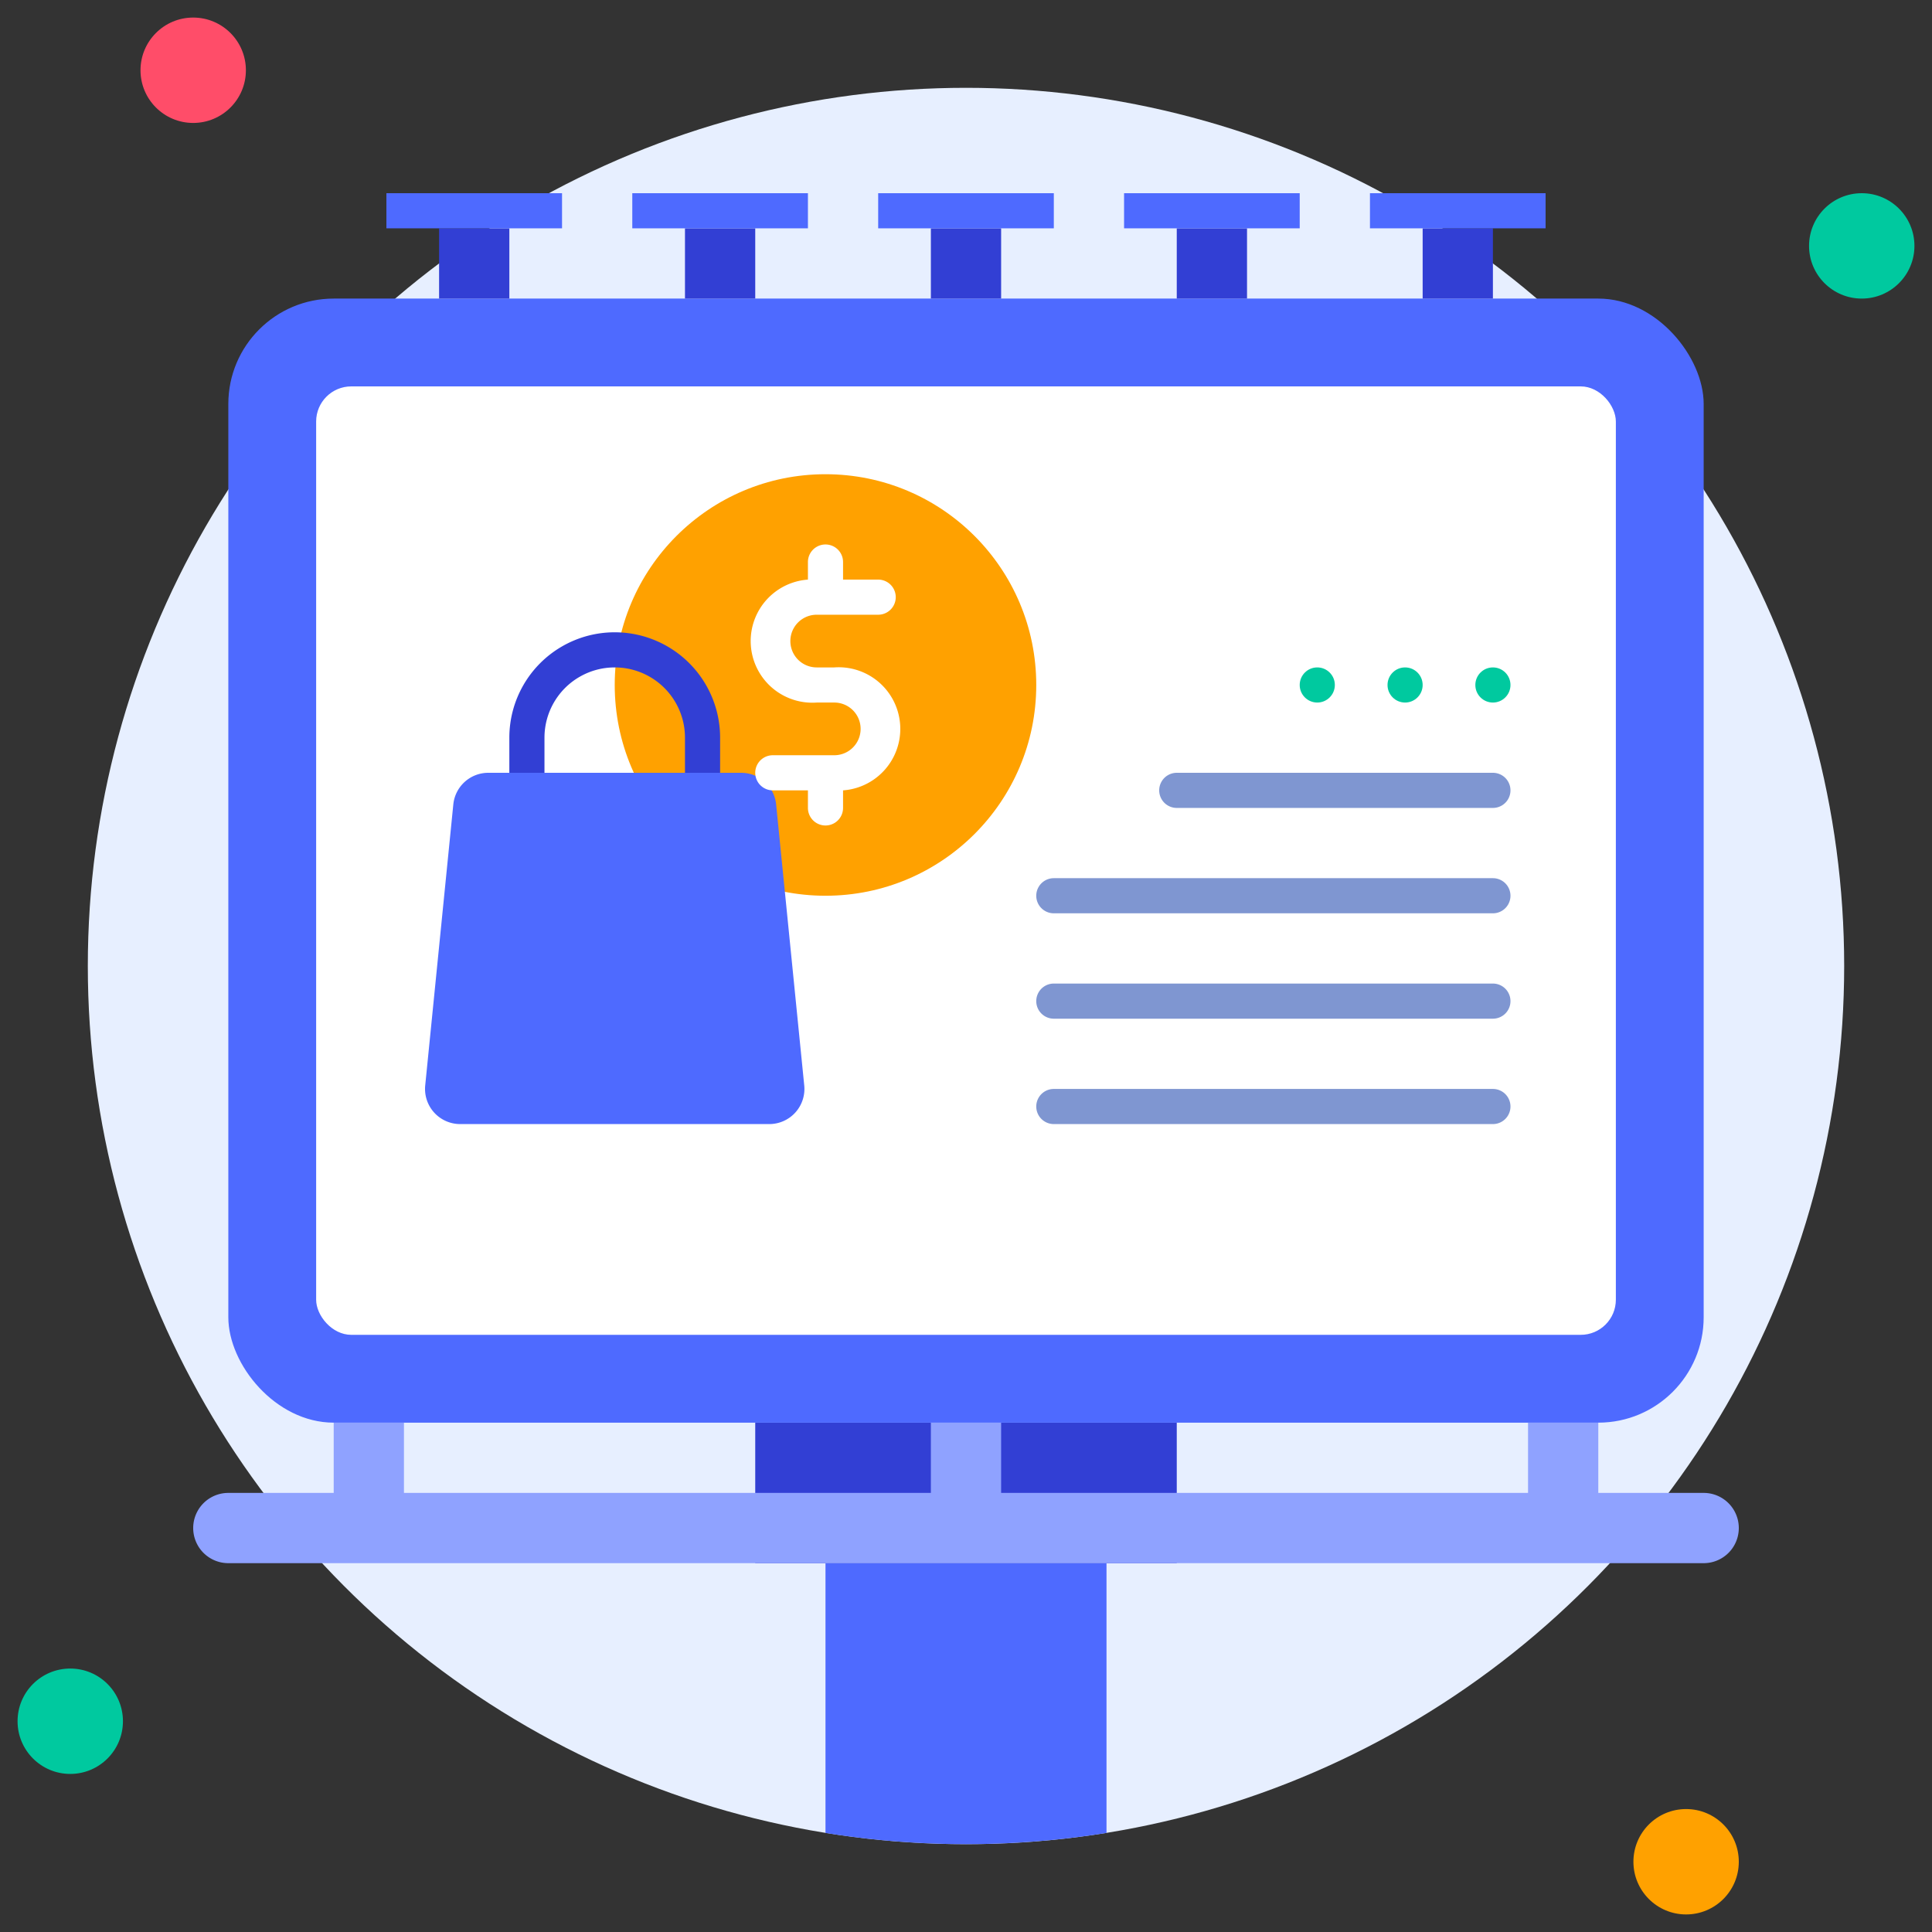 <svg xmlns="http://www.w3.org/2000/svg" viewBox="0 0 110 110"><rect x="0" y="0" width="110" height="110" fill="#333333" stroke="none"/><defs><style>.cls-1{fill:#e7efff;}.cls-2{fill:#ff4d69;}.cls-3{fill:#00c99f;}.cls-4{fill:#ffa100;}.cls-5{fill:#323fd4;}.cls-6{fill:#4e6aff;}.cls-7{fill:#fff;}.cls-8{fill:#8fa2ff;}.cls-9{fill:#7f96d1;}</style></defs><title>20. Billboard</title><g id="_20._Billboard" data-name="20. Billboard"><circle class="cls-1" cx="55" cy="55" r="50"/><circle class="cls-2" cx="11" cy="4" r="3"/><circle class="cls-3" cx="106" cy="14" r="3"/><circle class="cls-4" cx="96" cy="106" r="3"/><circle class="cls-3" cx="4" cy="98" r="3"/><rect class="cls-5" x="43" y="81" width="24" height="8"/><rect class="cls-6" x="13" y="17" width="84" height="64" rx="6"/><rect class="cls-7" x="18" y="22" width="74" height="54" rx="2"/><path class="cls-6" d="M63,89v15.36a50.51,50.51,0,0,1-16,0V89Z"/><path class="cls-8" d="M91,85V81H87v4H57V81H53v4H23V81H19v4H13a2,2,0,0,0,0,4H97a2,2,0,0,0,0-4Z"/><rect class="cls-5" x="25" y="13" width="4" height="4"/><rect class="cls-6" x="22" y="11" width="10" height="2"/><rect class="cls-5" x="39" y="13" width="4" height="4"/><rect class="cls-6" x="36" y="11" width="10" height="2"/><rect class="cls-5" x="53" y="13" width="4" height="4"/><rect class="cls-6" x="50" y="11" width="10" height="2"/><rect class="cls-5" x="67" y="13" width="4" height="4"/><rect class="cls-6" x="64" y="11" width="10" height="2"/><rect class="cls-5" x="81" y="13" width="4" height="4"/><circle class="cls-4" cx="47" cy="39" r="12"/><rect class="cls-6" x="78" y="11" width="10" height="2"/><path class="cls-5" d="M40,48H30a1,1,0,0,1-1-1V42a6,6,0,0,1,12,0v5A1,1,0,0,1,40,48Zm-9-2h8V42a4,4,0,0,0-8,0Z"/><path class="cls-6" d="M43.79,64H26.21a2,2,0,0,1-2-2.2l1.6-16a2,2,0,0,1,2-1.8H42.19a2,2,0,0,1,2,1.8l1.6,16A2,2,0,0,1,43.79,64Z"/><path class="cls-7" d="M47.5,38h-1a1.5,1.5,0,0,1,0-3H50a1,1,0,0,0,0-2H48V32a1,1,0,0,0-2,0v1a3.49,3.49,0,0,0,.5,7h1a1.5,1.5,0,0,1,0,3H44a1,1,0,0,0,0,2h2v1a1,1,0,0,0,2,0V45a3.49,3.49,0,0,0-.5-7Z"/><path class="cls-9" d="M85,46H67a1,1,0,0,1,0-2H85a1,1,0,0,1,0,2Z"/><path class="cls-9" d="M85,52H60a1,1,0,0,1,0-2H85a1,1,0,0,1,0,2Z"/><path class="cls-9" d="M85,58H60a1,1,0,0,1,0-2H85a1,1,0,0,1,0,2Z"/><path class="cls-9" d="M85,64H60a1,1,0,0,1,0-2H85a1,1,0,0,1,0,2Z"/><circle class="cls-3" cx="85" cy="39" r="1"/><circle class="cls-3" cx="80" cy="39" r="1"/><circle class="cls-3" cx="75" cy="39" r="1"/></g></svg>
